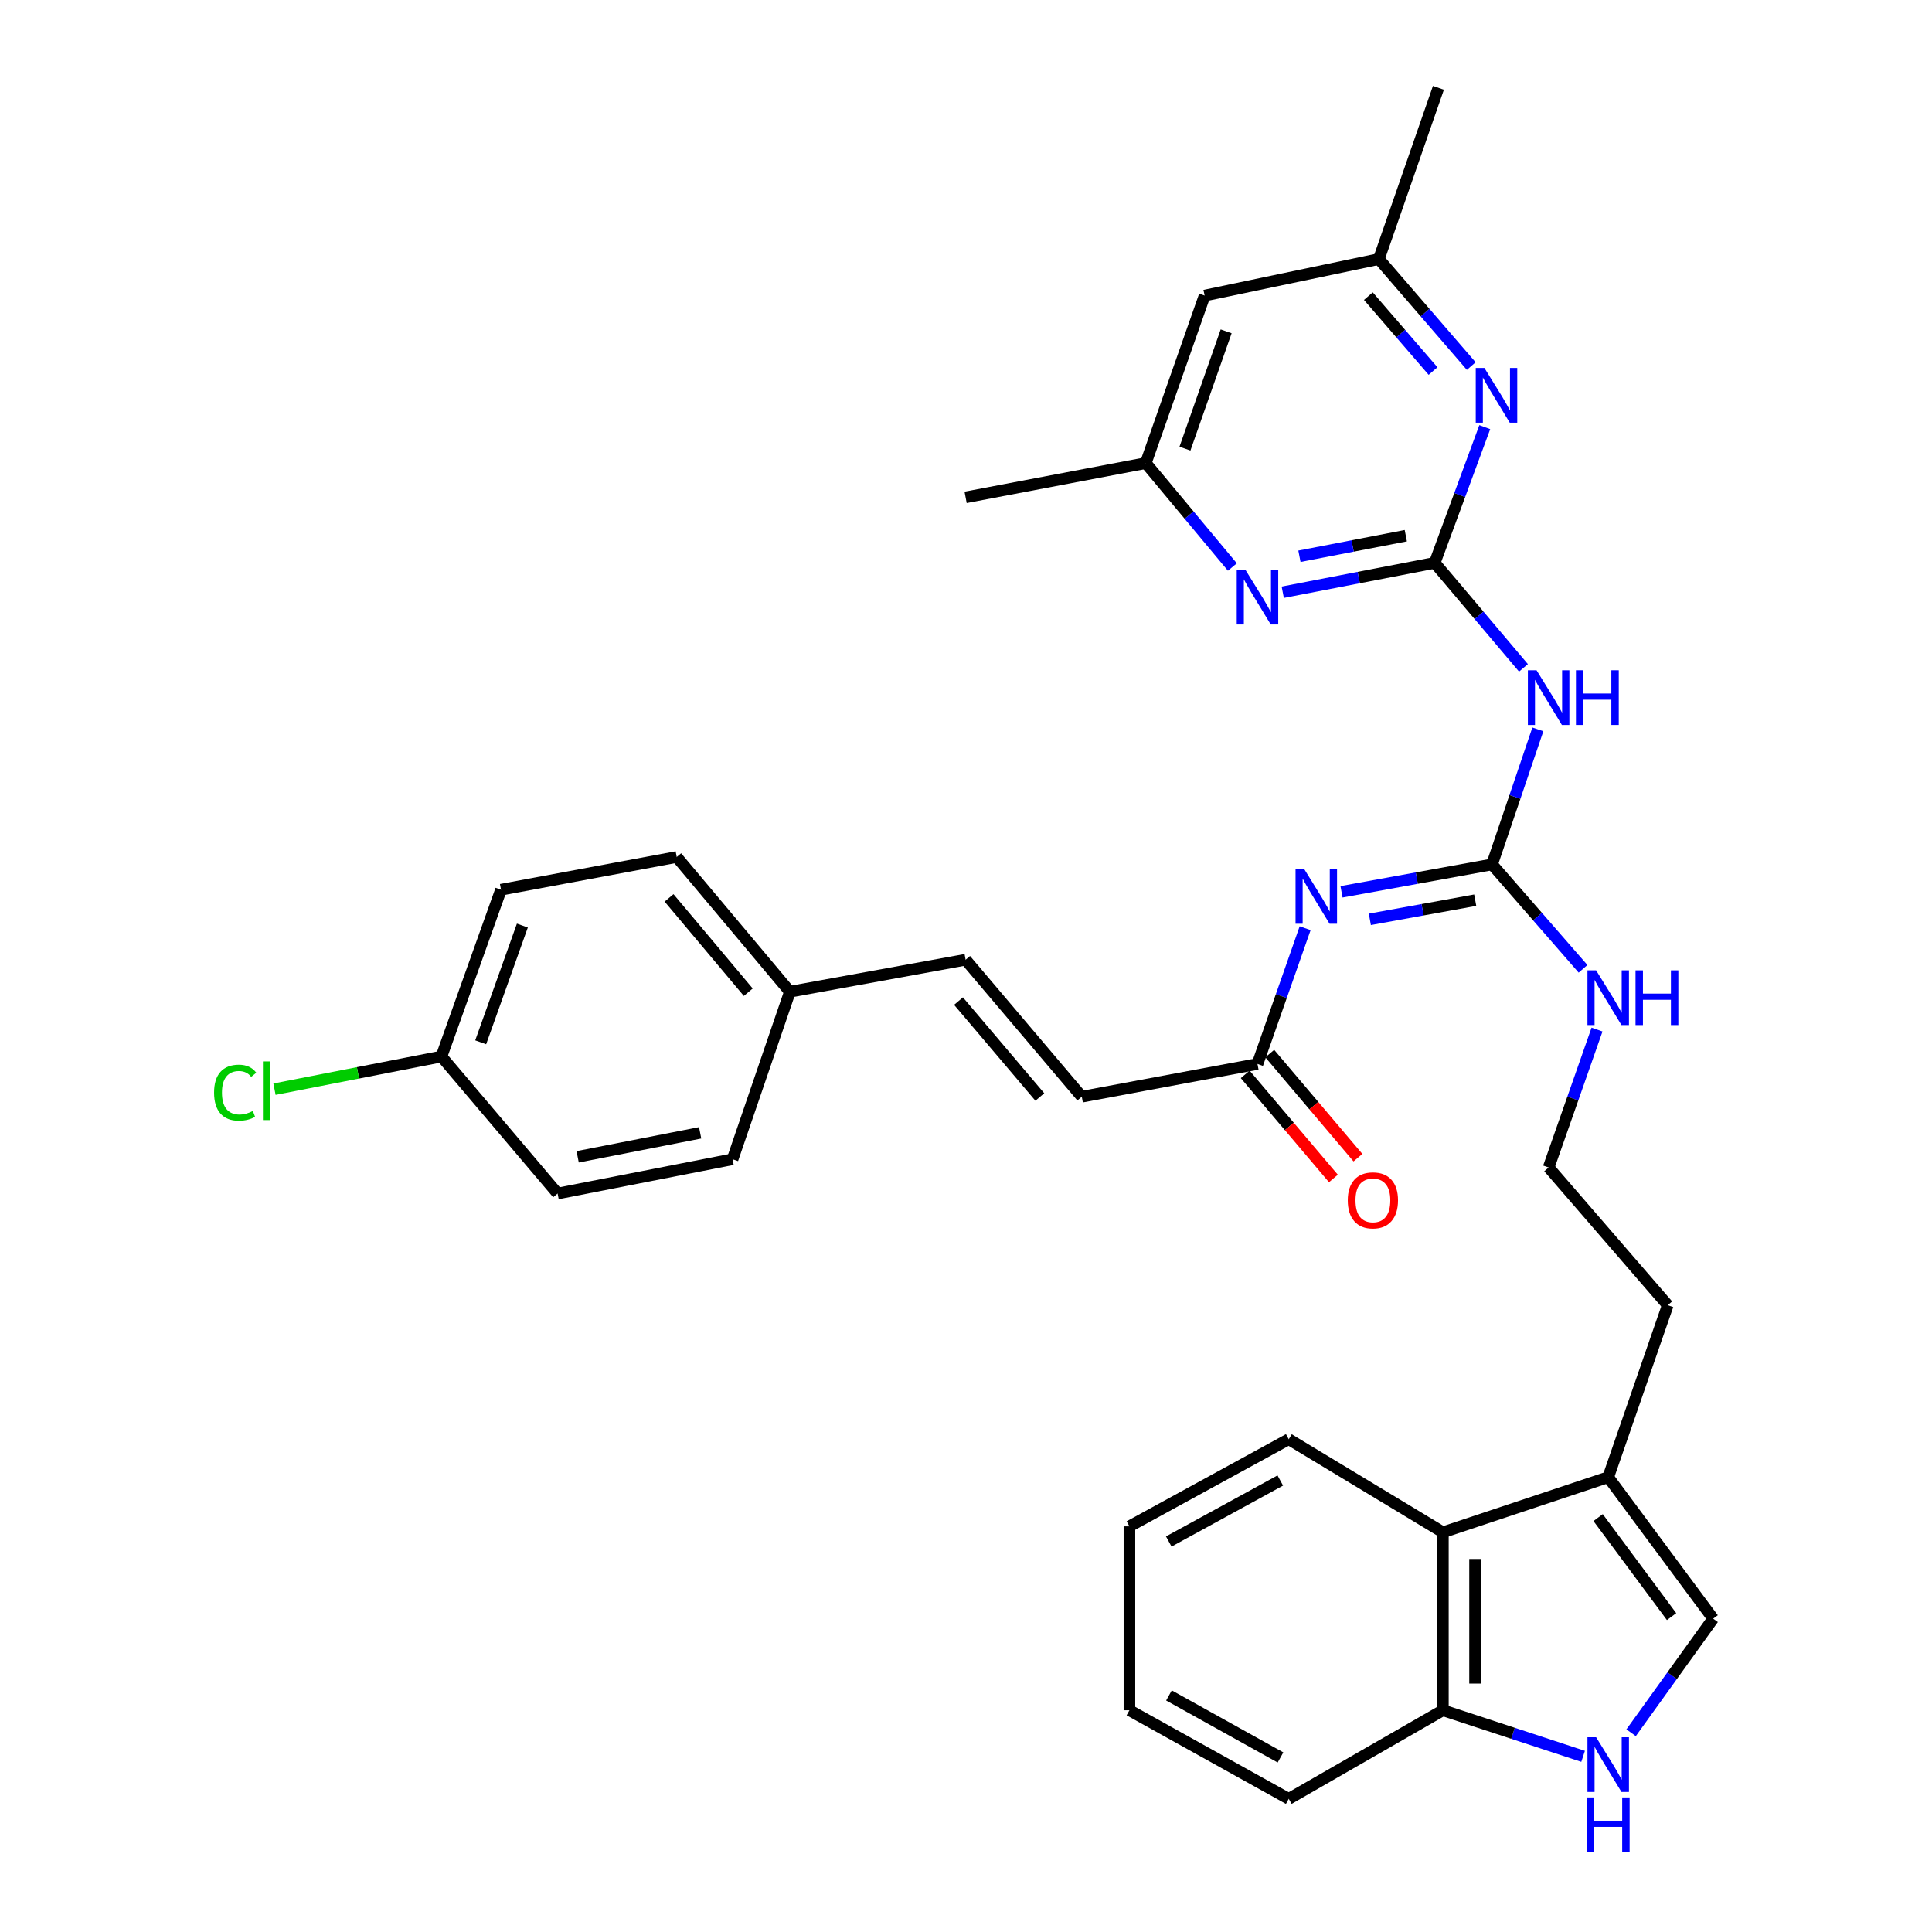 <?xml version='1.0' encoding='iso-8859-1'?>
<svg version='1.1' baseProfile='full'
              xmlns='http://www.w3.org/2000/svg'
                      xmlns:rdkit='http://www.rdkit.org/xml'
                      xmlns:xlink='http://www.w3.org/1999/xlink'
                  xml:space='preserve'
width='1000px' height='1000px' viewBox='0 0 1000 1000'>
<!-- END OF HEADER -->
<rect style='opacity:1.0;fill:#FFFFFF;stroke:none' width='1000' height='1000' x='0' y='0'> </rect>
<path class='bond-2' d='M 742.6,291.332 L 765.571,318.504' style='fill:none;fill-rule:evenodd;stroke:#000000;stroke-width:6px;stroke-linecap:butt;stroke-linejoin:miter;stroke-opacity:1' />
<path class='bond-2' d='M 765.571,318.504 L 788.542,345.676' style='fill:none;fill-rule:evenodd;stroke:#0000FF;stroke-width:6px;stroke-linecap:butt;stroke-linejoin:miter;stroke-opacity:1' />
<path class='bond-4' d='M 742.6,291.332 L 703.275,298.937' style='fill:none;fill-rule:evenodd;stroke:#000000;stroke-width:6px;stroke-linecap:butt;stroke-linejoin:miter;stroke-opacity:1' />
<path class='bond-4' d='M 703.275,298.937 L 663.949,306.543' style='fill:none;fill-rule:evenodd;stroke:#0000FF;stroke-width:6px;stroke-linecap:butt;stroke-linejoin:miter;stroke-opacity:1' />
<path class='bond-4' d='M 727.641,277.267 L 700.113,282.591' style='fill:none;fill-rule:evenodd;stroke:#000000;stroke-width:6px;stroke-linecap:butt;stroke-linejoin:miter;stroke-opacity:1' />
<path class='bond-4' d='M 700.113,282.591 L 672.585,287.915' style='fill:none;fill-rule:evenodd;stroke:#0000FF;stroke-width:6px;stroke-linecap:butt;stroke-linejoin:miter;stroke-opacity:1' />
<path class='bond-5' d='M 742.6,291.332 L 755.555,256.21' style='fill:none;fill-rule:evenodd;stroke:#000000;stroke-width:6px;stroke-linecap:butt;stroke-linejoin:miter;stroke-opacity:1' />
<path class='bond-5' d='M 755.555,256.21 L 768.509,221.089' style='fill:none;fill-rule:evenodd;stroke:#0000FF;stroke-width:6px;stroke-linecap:butt;stroke-linejoin:miter;stroke-opacity:1' />
<path class='bond-0' d='M 772.272,447.425 L 784.13,412.473' style='fill:none;fill-rule:evenodd;stroke:#000000;stroke-width:6px;stroke-linecap:butt;stroke-linejoin:miter;stroke-opacity:1' />
<path class='bond-0' d='M 784.13,412.473 L 795.988,377.521' style='fill:none;fill-rule:evenodd;stroke:#0000FF;stroke-width:6px;stroke-linecap:butt;stroke-linejoin:miter;stroke-opacity:1' />
<path class='bond-1' d='M 772.272,447.425 L 733.318,454.515' style='fill:none;fill-rule:evenodd;stroke:#000000;stroke-width:6px;stroke-linecap:butt;stroke-linejoin:miter;stroke-opacity:1' />
<path class='bond-1' d='M 733.318,454.515 L 694.365,461.606' style='fill:none;fill-rule:evenodd;stroke:#0000FF;stroke-width:6px;stroke-linecap:butt;stroke-linejoin:miter;stroke-opacity:1' />
<path class='bond-1' d='M 763.568,465.932 L 736.3,470.895' style='fill:none;fill-rule:evenodd;stroke:#000000;stroke-width:6px;stroke-linecap:butt;stroke-linejoin:miter;stroke-opacity:1' />
<path class='bond-1' d='M 736.3,470.895 L 709.032,475.858' style='fill:none;fill-rule:evenodd;stroke:#0000FF;stroke-width:6px;stroke-linecap:butt;stroke-linejoin:miter;stroke-opacity:1' />
<path class='bond-16' d='M 772.272,447.425 L 795.824,474.443' style='fill:none;fill-rule:evenodd;stroke:#000000;stroke-width:6px;stroke-linecap:butt;stroke-linejoin:miter;stroke-opacity:1' />
<path class='bond-16' d='M 795.824,474.443 L 819.375,501.461' style='fill:none;fill-rule:evenodd;stroke:#0000FF;stroke-width:6px;stroke-linecap:butt;stroke-linejoin:miter;stroke-opacity:1' />
<path class='bond-7' d='M 675.537,480.439 L 663.205,515.571' style='fill:none;fill-rule:evenodd;stroke:#0000FF;stroke-width:6px;stroke-linecap:butt;stroke-linejoin:miter;stroke-opacity:1' />
<path class='bond-7' d='M 663.205,515.571 L 650.874,550.704' style='fill:none;fill-rule:evenodd;stroke:#000000;stroke-width:6px;stroke-linecap:butt;stroke-linejoin:miter;stroke-opacity:1' />
<path class='bond-3' d='M 844.258,896.869 L 865.491,867.342' style='fill:none;fill-rule:evenodd;stroke:#0000FF;stroke-width:6px;stroke-linecap:butt;stroke-linejoin:miter;stroke-opacity:1' />
<path class='bond-3' d='M 865.491,867.342 L 886.724,837.815' style='fill:none;fill-rule:evenodd;stroke:#000000;stroke-width:6px;stroke-linecap:butt;stroke-linejoin:miter;stroke-opacity:1' />
<path class='bond-34' d='M 819.411,909.084 L 783.124,897.156' style='fill:none;fill-rule:evenodd;stroke:#0000FF;stroke-width:6px;stroke-linecap:butt;stroke-linejoin:miter;stroke-opacity:1' />
<path class='bond-34' d='M 783.124,897.156 L 746.836,885.227' style='fill:none;fill-rule:evenodd;stroke:#000000;stroke-width:6px;stroke-linecap:butt;stroke-linejoin:miter;stroke-opacity:1' />
<path class='bond-14' d='M 637.876,293.477 L 615.466,266.589' style='fill:none;fill-rule:evenodd;stroke:#0000FF;stroke-width:6px;stroke-linecap:butt;stroke-linejoin:miter;stroke-opacity:1' />
<path class='bond-14' d='M 615.466,266.589 L 593.056,239.701' style='fill:none;fill-rule:evenodd;stroke:#000000;stroke-width:6px;stroke-linecap:butt;stroke-linejoin:miter;stroke-opacity:1' />
<path class='bond-13' d='M 761.515,189.48 L 737.605,161.786' style='fill:none;fill-rule:evenodd;stroke:#0000FF;stroke-width:6px;stroke-linecap:butt;stroke-linejoin:miter;stroke-opacity:1' />
<path class='bond-13' d='M 737.605,161.786 L 713.696,134.092' style='fill:none;fill-rule:evenodd;stroke:#000000;stroke-width:6px;stroke-linecap:butt;stroke-linejoin:miter;stroke-opacity:1' />
<path class='bond-13' d='M 741.74,192.052 L 725.003,172.666' style='fill:none;fill-rule:evenodd;stroke:#0000FF;stroke-width:6px;stroke-linecap:butt;stroke-linejoin:miter;stroke-opacity:1' />
<path class='bond-13' d='M 725.003,172.666 L 708.266,153.28' style='fill:none;fill-rule:evenodd;stroke:#000000;stroke-width:6px;stroke-linecap:butt;stroke-linejoin:miter;stroke-opacity:1' />
<path class='bond-6' d='M 886.724,837.815 L 832.403,764.596' style='fill:none;fill-rule:evenodd;stroke:#000000;stroke-width:6px;stroke-linecap:butt;stroke-linejoin:miter;stroke-opacity:1' />
<path class='bond-6' d='M 865.205,836.752 L 827.18,785.499' style='fill:none;fill-rule:evenodd;stroke:#000000;stroke-width:6px;stroke-linecap:butt;stroke-linejoin:miter;stroke-opacity:1' />
<path class='bond-10' d='M 650.874,550.704 L 559.933,567.658' style='fill:none;fill-rule:evenodd;stroke:#000000;stroke-width:6px;stroke-linecap:butt;stroke-linejoin:miter;stroke-opacity:1' />
<path class='bond-17' d='M 644.522,556.084 L 667.345,583.028' style='fill:none;fill-rule:evenodd;stroke:#000000;stroke-width:6px;stroke-linecap:butt;stroke-linejoin:miter;stroke-opacity:1' />
<path class='bond-17' d='M 667.345,583.028 L 690.167,609.971' style='fill:none;fill-rule:evenodd;stroke:#FF0000;stroke-width:6px;stroke-linecap:butt;stroke-linejoin:miter;stroke-opacity:1' />
<path class='bond-17' d='M 657.226,545.323 L 680.048,572.267' style='fill:none;fill-rule:evenodd;stroke:#000000;stroke-width:6px;stroke-linecap:butt;stroke-linejoin:miter;stroke-opacity:1' />
<path class='bond-17' d='M 680.048,572.267 L 702.871,599.21' style='fill:none;fill-rule:evenodd;stroke:#FF0000;stroke-width:6px;stroke-linecap:butt;stroke-linejoin:miter;stroke-opacity:1' />
<path class='bond-8' d='M 832.403,764.596 L 863.231,675.571' style='fill:none;fill-rule:evenodd;stroke:#000000;stroke-width:6px;stroke-linecap:butt;stroke-linejoin:miter;stroke-opacity:1' />
<path class='bond-9' d='M 832.403,764.596 L 746.836,793.103' style='fill:none;fill-rule:evenodd;stroke:#000000;stroke-width:6px;stroke-linecap:butt;stroke-linejoin:miter;stroke-opacity:1' />
<path class='bond-11' d='M 746.836,793.103 L 746.836,885.227' style='fill:none;fill-rule:evenodd;stroke:#000000;stroke-width:6px;stroke-linecap:butt;stroke-linejoin:miter;stroke-opacity:1' />
<path class='bond-11' d='M 763.485,806.922 L 763.485,871.409' style='fill:none;fill-rule:evenodd;stroke:#000000;stroke-width:6px;stroke-linecap:butt;stroke-linejoin:miter;stroke-opacity:1' />
<path class='bond-27' d='M 746.836,793.103 L 667.06,744.932' style='fill:none;fill-rule:evenodd;stroke:#000000;stroke-width:6px;stroke-linecap:butt;stroke-linejoin:miter;stroke-opacity:1' />
<path class='bond-12' d='M 559.933,567.658 L 499.803,496.752' style='fill:none;fill-rule:evenodd;stroke:#000000;stroke-width:6px;stroke-linecap:butt;stroke-linejoin:miter;stroke-opacity:1' />
<path class='bond-12' d='M 538.216,567.79 L 496.125,518.156' style='fill:none;fill-rule:evenodd;stroke:#000000;stroke-width:6px;stroke-linecap:butt;stroke-linejoin:miter;stroke-opacity:1' />
<path class='bond-28' d='M 746.836,885.227 L 667.06,931.086' style='fill:none;fill-rule:evenodd;stroke:#000000;stroke-width:6px;stroke-linecap:butt;stroke-linejoin:miter;stroke-opacity:1' />
<path class='bond-18' d='M 499.803,496.752 L 408.844,513.318' style='fill:none;fill-rule:evenodd;stroke:#000000;stroke-width:6px;stroke-linecap:butt;stroke-linejoin:miter;stroke-opacity:1' />
<path class='bond-15' d='M 713.696,134.092 L 623.514,152.979' style='fill:none;fill-rule:evenodd;stroke:#000000;stroke-width:6px;stroke-linecap:butt;stroke-linejoin:miter;stroke-opacity:1' />
<path class='bond-30' d='M 713.696,134.092 L 744.524,45.455' style='fill:none;fill-rule:evenodd;stroke:#000000;stroke-width:6px;stroke-linecap:butt;stroke-linejoin:miter;stroke-opacity:1' />
<path class='bond-29' d='M 593.056,239.701 L 499.803,257.423' style='fill:none;fill-rule:evenodd;stroke:#000000;stroke-width:6px;stroke-linecap:butt;stroke-linejoin:miter;stroke-opacity:1' />
<path class='bond-33' d='M 593.056,239.701 L 623.514,152.979' style='fill:none;fill-rule:evenodd;stroke:#000000;stroke-width:6px;stroke-linecap:butt;stroke-linejoin:miter;stroke-opacity:1' />
<path class='bond-33' d='M 613.333,232.21 L 634.653,171.504' style='fill:none;fill-rule:evenodd;stroke:#000000;stroke-width:6px;stroke-linecap:butt;stroke-linejoin:miter;stroke-opacity:1' />
<path class='bond-23' d='M 826.616,532.895 L 814.091,568.586' style='fill:none;fill-rule:evenodd;stroke:#0000FF;stroke-width:6px;stroke-linecap:butt;stroke-linejoin:miter;stroke-opacity:1' />
<path class='bond-23' d='M 814.091,568.586 L 801.565,604.276' style='fill:none;fill-rule:evenodd;stroke:#000000;stroke-width:6px;stroke-linecap:butt;stroke-linejoin:miter;stroke-opacity:1' />
<path class='bond-21' d='M 408.844,513.318 L 379.181,600.022' style='fill:none;fill-rule:evenodd;stroke:#000000;stroke-width:6px;stroke-linecap:butt;stroke-linejoin:miter;stroke-opacity:1' />
<path class='bond-22' d='M 408.844,513.318 L 350.268,443.577' style='fill:none;fill-rule:evenodd;stroke:#000000;stroke-width:6px;stroke-linecap:butt;stroke-linejoin:miter;stroke-opacity:1' />
<path class='bond-22' d='M 387.309,513.564 L 346.305,464.746' style='fill:none;fill-rule:evenodd;stroke:#000000;stroke-width:6px;stroke-linecap:butt;stroke-linejoin:miter;stroke-opacity:1' />
<path class='bond-19' d='M 228.499,546.847 L 259.318,460.522' style='fill:none;fill-rule:evenodd;stroke:#000000;stroke-width:6px;stroke-linecap:butt;stroke-linejoin:miter;stroke-opacity:1' />
<path class='bond-19' d='M 248.802,539.496 L 270.375,479.069' style='fill:none;fill-rule:evenodd;stroke:#000000;stroke-width:6px;stroke-linecap:butt;stroke-linejoin:miter;stroke-opacity:1' />
<path class='bond-20' d='M 228.499,546.847 L 185.288,555.302' style='fill:none;fill-rule:evenodd;stroke:#000000;stroke-width:6px;stroke-linecap:butt;stroke-linejoin:miter;stroke-opacity:1' />
<path class='bond-20' d='M 185.288,555.302 L 142.076,563.757' style='fill:none;fill-rule:evenodd;stroke:#00CC00;stroke-width:6px;stroke-linecap:butt;stroke-linejoin:miter;stroke-opacity:1' />
<path class='bond-35' d='M 228.499,546.847 L 288.611,617.762' style='fill:none;fill-rule:evenodd;stroke:#000000;stroke-width:6px;stroke-linecap:butt;stroke-linejoin:miter;stroke-opacity:1' />
<path class='bond-25' d='M 379.181,600.022 L 288.611,617.762' style='fill:none;fill-rule:evenodd;stroke:#000000;stroke-width:6px;stroke-linecap:butt;stroke-linejoin:miter;stroke-opacity:1' />
<path class='bond-25' d='M 362.396,586.344 L 298.996,598.763' style='fill:none;fill-rule:evenodd;stroke:#000000;stroke-width:6px;stroke-linecap:butt;stroke-linejoin:miter;stroke-opacity:1' />
<path class='bond-24' d='M 350.268,443.577 L 259.318,460.522' style='fill:none;fill-rule:evenodd;stroke:#000000;stroke-width:6px;stroke-linecap:butt;stroke-linejoin:miter;stroke-opacity:1' />
<path class='bond-26' d='M 801.565,604.276 L 863.231,675.571' style='fill:none;fill-rule:evenodd;stroke:#000000;stroke-width:6px;stroke-linecap:butt;stroke-linejoin:miter;stroke-opacity:1' />
<path class='bond-31' d='M 667.06,744.932 L 584.592,790.032' style='fill:none;fill-rule:evenodd;stroke:#000000;stroke-width:6px;stroke-linecap:butt;stroke-linejoin:miter;stroke-opacity:1' />
<path class='bond-31' d='M 662.678,766.305 L 604.951,797.875' style='fill:none;fill-rule:evenodd;stroke:#000000;stroke-width:6px;stroke-linecap:butt;stroke-linejoin:miter;stroke-opacity:1' />
<path class='bond-36' d='M 667.06,931.086 L 584.592,885.227' style='fill:none;fill-rule:evenodd;stroke:#000000;stroke-width:6px;stroke-linecap:butt;stroke-linejoin:miter;stroke-opacity:1' />
<path class='bond-36' d='M 662.781,909.657 L 605.054,877.556' style='fill:none;fill-rule:evenodd;stroke:#000000;stroke-width:6px;stroke-linecap:butt;stroke-linejoin:miter;stroke-opacity:1' />
<path class='bond-32' d='M 584.592,790.032 L 584.592,885.227' style='fill:none;fill-rule:evenodd;stroke:#000000;stroke-width:6px;stroke-linecap:butt;stroke-linejoin:miter;stroke-opacity:1' />
<path  class='atom-2' d='M 675.053 449.821
L 684.333 464.821
Q 685.253 466.301, 686.733 468.981
Q 688.213 471.661, 688.293 471.821
L 688.293 449.821
L 692.053 449.821
L 692.053 478.141
L 688.173 478.141
L 678.213 461.741
Q 677.053 459.821, 675.813 457.621
Q 674.613 455.421, 674.253 454.741
L 674.253 478.141
L 670.573 478.141
L 670.573 449.821
L 675.053 449.821
' fill='#0000FF'/>
<path  class='atom-3' d='M 795.305 346.922
L 804.585 361.922
Q 805.505 363.402, 806.985 366.082
Q 808.465 368.762, 808.545 368.922
L 808.545 346.922
L 812.305 346.922
L 812.305 375.242
L 808.425 375.242
L 798.465 358.842
Q 797.305 356.922, 796.065 354.722
Q 794.865 352.522, 794.505 351.842
L 794.505 375.242
L 790.825 375.242
L 790.825 346.922
L 795.305 346.922
' fill='#0000FF'/>
<path  class='atom-3' d='M 815.705 346.922
L 819.545 346.922
L 819.545 358.962
L 834.025 358.962
L 834.025 346.922
L 837.865 346.922
L 837.865 375.242
L 834.025 375.242
L 834.025 362.162
L 819.545 362.162
L 819.545 375.242
L 815.705 375.242
L 815.705 346.922
' fill='#0000FF'/>
<path  class='atom-4' d='M 826.143 899.195
L 835.423 914.195
Q 836.343 915.675, 837.823 918.355
Q 839.303 921.035, 839.383 921.195
L 839.383 899.195
L 843.143 899.195
L 843.143 927.515
L 839.263 927.515
L 829.303 911.115
Q 828.143 909.195, 826.903 906.995
Q 825.703 904.795, 825.343 904.115
L 825.343 927.515
L 821.663 927.515
L 821.663 899.195
L 826.143 899.195
' fill='#0000FF'/>
<path  class='atom-4' d='M 821.323 930.347
L 825.163 930.347
L 825.163 942.387
L 839.643 942.387
L 839.643 930.347
L 843.483 930.347
L 843.483 958.667
L 839.643 958.667
L 839.643 945.587
L 825.163 945.587
L 825.163 958.667
L 821.323 958.667
L 821.323 930.347
' fill='#0000FF'/>
<path  class='atom-5' d='M 644.614 294.912
L 653.894 309.912
Q 654.814 311.392, 656.294 314.072
Q 657.774 316.752, 657.854 316.912
L 657.854 294.912
L 661.614 294.912
L 661.614 323.232
L 657.734 323.232
L 647.774 306.832
Q 646.614 304.912, 645.374 302.712
Q 644.174 300.512, 643.814 299.832
L 643.814 323.232
L 640.134 323.232
L 640.134 294.912
L 644.614 294.912
' fill='#0000FF'/>
<path  class='atom-6' d='M 768.325 190.458
L 777.605 205.458
Q 778.525 206.938, 780.005 209.618
Q 781.485 212.298, 781.565 212.458
L 781.565 190.458
L 785.325 190.458
L 785.325 218.778
L 781.445 218.778
L 771.485 202.378
Q 770.325 200.458, 769.085 198.258
Q 767.885 196.058, 767.525 195.378
L 767.525 218.778
L 763.845 218.778
L 763.845 190.458
L 768.325 190.458
' fill='#0000FF'/>
<path  class='atom-17' d='M 826.143 502.247
L 835.423 517.247
Q 836.343 518.727, 837.823 521.407
Q 839.303 524.087, 839.383 524.247
L 839.383 502.247
L 843.143 502.247
L 843.143 530.567
L 839.263 530.567
L 829.303 514.167
Q 828.143 512.247, 826.903 510.047
Q 825.703 507.847, 825.343 507.167
L 825.343 530.567
L 821.663 530.567
L 821.663 502.247
L 826.143 502.247
' fill='#0000FF'/>
<path  class='atom-17' d='M 846.543 502.247
L 850.383 502.247
L 850.383 514.287
L 864.863 514.287
L 864.863 502.247
L 868.703 502.247
L 868.703 530.567
L 864.863 530.567
L 864.863 517.487
L 850.383 517.487
L 850.383 530.567
L 846.543 530.567
L 846.543 502.247
' fill='#0000FF'/>
<path  class='atom-18' d='M 697.606 621.301
Q 697.606 614.501, 700.966 610.701
Q 704.326 606.901, 710.606 606.901
Q 716.886 606.901, 720.246 610.701
Q 723.606 614.501, 723.606 621.301
Q 723.606 628.181, 720.206 632.101
Q 716.806 635.981, 710.606 635.981
Q 704.366 635.981, 700.966 632.101
Q 697.606 628.221, 697.606 621.301
M 710.606 632.781
Q 714.926 632.781, 717.246 629.901
Q 719.606 626.981, 719.606 621.301
Q 719.606 615.741, 717.246 612.941
Q 714.926 610.101, 710.606 610.101
Q 706.286 610.101, 703.926 612.901
Q 701.606 615.701, 701.606 621.301
Q 701.606 627.021, 703.926 629.901
Q 706.286 632.781, 710.606 632.781
' fill='#FF0000'/>
<path  class='atom-21' d='M 110.809 565.549
Q 110.809 558.509, 114.089 554.829
Q 117.409 551.109, 123.689 551.109
Q 129.529 551.109, 132.649 555.229
L 130.009 557.389
Q 127.729 554.389, 123.689 554.389
Q 119.409 554.389, 117.129 557.269
Q 114.889 560.109, 114.889 565.549
Q 114.889 571.149, 117.209 574.029
Q 119.569 576.909, 124.129 576.909
Q 127.249 576.909, 130.889 575.029
L 132.009 578.029
Q 130.529 578.989, 128.289 579.549
Q 126.049 580.109, 123.569 580.109
Q 117.409 580.109, 114.089 576.349
Q 110.809 572.589, 110.809 565.549
' fill='#00CC00'/>
<path  class='atom-21' d='M 136.089 549.389
L 139.769 549.389
L 139.769 579.749
L 136.089 579.749
L 136.089 549.389
' fill='#00CC00'/>
</svg>
